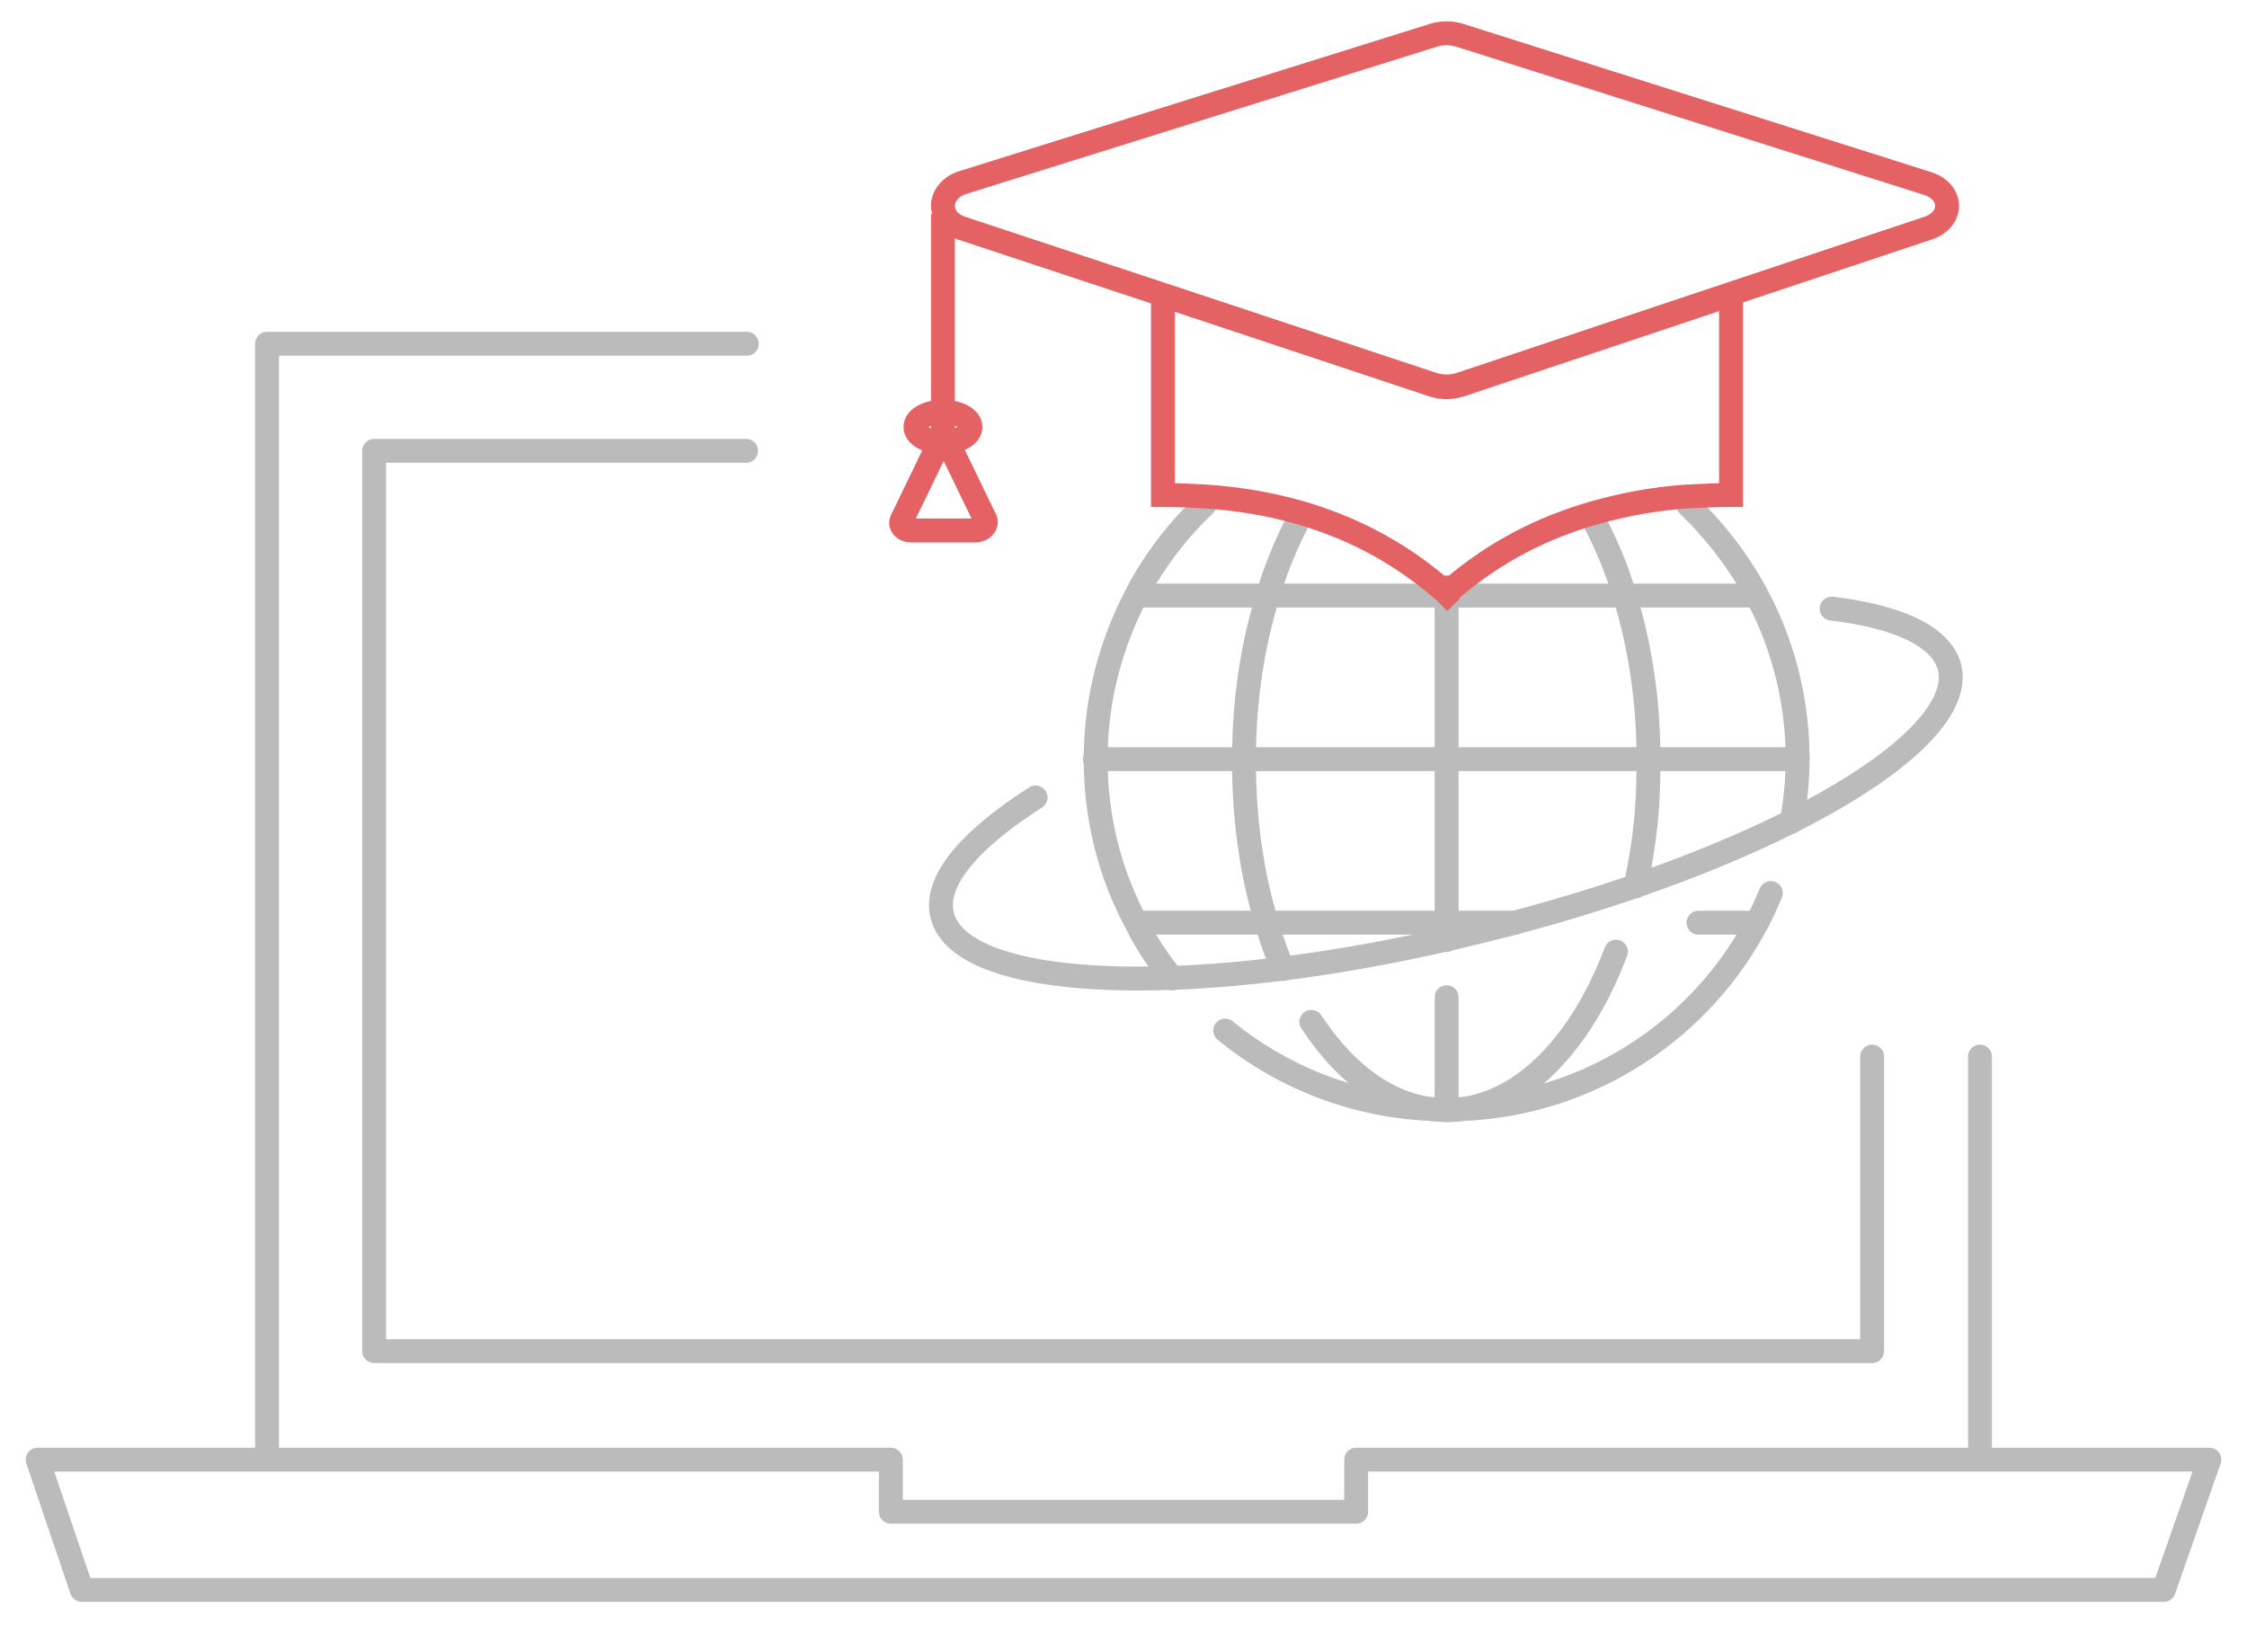 <?xml version="1.0" encoding="utf-8"?>
<!-- Generator: Adobe Illustrator 24.0.0, SVG Export Plug-In . SVG Version: 6.00 Build 0)  -->
<svg version="1.1" id="图层_1" xmlns="http://www.w3.org/2000/svg" xmlns:xlink="http://www.w3.org/1999/xlink" x="0px" y="0px"
	 viewBox="0 0 310.5 228.3" style="enable-background:new 0 0 310.5 228.3;" xml:space="preserve">
<style type="text/css">
	.st0{fill:none;stroke:#E46264;stroke-width:3.3;stroke-miterlimit:10;}
	.st1{fill:none;stroke:#BBBBBB;stroke-width:3.3;stroke-linecap:round;stroke-linejoin:round;stroke-miterlimit:10;}
</style>
<path class="st0" d="M266.5,31.5l-27.3,9.1l-37.4,12.5c-1.2,0.4-2.6,0.4-3.8,0l-37.4-12.4l-27.8-9.2c-1.7-0.6-2.5-1.8-2.5-3.1v0
	c0-1.2,0.9-2.5,2.5-3.1L198,4.9c1.2-0.4,2.6-0.4,3.8,0l64.7,20.5C269.9,26.6,269.9,30.3,266.5,31.5z"/>
<g>
	<g transform="matrix( 1, 0, 0, 1, 0,-2) ">
		<g>
			<path id="Layer0_3_MEMBER_0_MEMBER_0_1_STROKES" class="st1" d="M273.6,148v55.7h31.7l-6.3,18H11.3l-6.1-18h31.7V49.5h66.3
				 M36.9,203.7h86.2v7.2h64.3v-7.2h86.2"/>
		</g>
		<g>
			<path id="Layer0_3_MEMBER_0_MEMBER_0_2_STROKES" class="st1" d="M258.7,148v27.2v13.5h-207v-13.5V81V64.3h51.4"/>
		</g>
	</g>
</g>
<g>
	<path class="st1" d="M247.6,113.5c0.5-2.8,0.8-5.6,0.8-8.6c0-0.2,0-0.4,0-0.6c-0.1-8.3-2.3-16.1-6.1-22.9c-2.4-4.3-5.5-8.2-9-11.6"
		/>
	<path class="st1" d="M166.5,69.7c-3.6,3.4-6.6,7.3-9,11.6c-0.1,0.3-0.3,0.5-0.4,0.8c-3.6,6.8-5.7,14.6-5.7,22.8
		c0,8.2,2,15.9,5.6,22.6c0.2,0.3,0.3,0.6,0.5,1c1.3,2.4,2.8,4.6,4.5,6.7"/>
	<path class="st1" d="M244.7,123.4c-0.7,1.7-1.5,3.4-2.4,5c-8.2,14.8-24,24.8-42,24.9c-0.1,0-0.3,0-0.4,0
		c-11.6,0-22.3-4.1-30.6-10.9"/>
	<line class="st1" x1="151.3" y1="104.9" x2="248.4" y2="104.9"/>
	<line class="st1" x1="199.9" y1="153.4" x2="199.9" y2="137.8"/>
	<polyline class="st1" points="199.9,82.3 199.9,83.1 199.9,104.9 199.9,121.9 199.9,127.5 199.9,128.5 199.9,129.9 	"/>
	<polyline class="st1" points="242.3,82.3 224.5,82.3 200.9,82.3 	"/>
	<polyline class="st1" points="199,82.3 175.2,82.3 157.4,82.3 	"/>
	<line class="st1" x1="234.7" y1="127.5" x2="242.3" y2="127.5"/>
	<polyline class="st1" points="157.4,127.5 157.4,127.5 178.6,127.5 199.9,127.5 209.4,127.5 	"/>
	<path class="st1" d="M223.3,131.5c-4.9,13-13.3,21.6-22.9,21.9c-0.2,0-0.3,0-0.5,0c-7.2,0-13.7-4.6-18.7-12.2"/>
	<path class="st1" d="M226,122.5c0.6-2.8,1.1-5.7,1.4-8.7c0.3-2.7,0.4-5.6,0.4-8.5c0-0.1,0-0.2,0-0.4c0-8.2-1.2-15.8-3.3-22.6
		c-1.1-3.8-2.6-7.2-4.2-10.3"/>
	<path class="st1" d="M177.3,133.9c-0.9-2-1.6-4.1-2.3-6.4c-0.1-0.3-0.2-0.6-0.3-1c0,0,0-0.1,0-0.1c-1.8-6.3-2.8-13.5-2.8-21.1
		c0-0.1,0-0.2,0-0.4c0-8.2,1.2-15.8,3.3-22.6c1.1-3.8,2.6-7.3,4.2-10.4"/>
</g>
<path class="st0" d="M239.2,40.7v27.7c-2,0-4,0.1-6,0.2h0c-4.5,0.3-8.8,1.1-13,2.3h0c-7,2-13.5,5.3-19.4,10.3H199
	c-6-5.1-12.5-8.4-19.5-10.4c-4.2-1.2-8.5-1.9-13-2.2h0c-1.9-0.1-3.9-0.2-5.8-0.2V40.8L198,53.2c1.2,0.4,2.6,0.4,3.8,0L239.2,40.7z"
	/>
<line class="st0" x1="160.6" y1="41.9" x2="160.6" y2="41.9"/>
<line class="st0" x1="160.6" y1="69.5" x2="160.6" y2="69.5"/>
<path class="st0" d="M199,81.2c0.3,0.2,0.6,0.5,0.9,0.8c0,0,0,0,0.1,0.1c0.3-0.3,0.6-0.6,1-0.8"/>
<polyline class="st0" points="130.3,60.5 130.3,56.9 130.3,29.6 "/>
<path class="st0" d="M134.1,59c0,1.2-1.7,2.1-3.8,2.1c-2.1,0-3.8-0.9-3.8-2.1c0-1.2,1.7-2.1,3.8-2.1C132.4,56.9,134.1,57.8,134.1,59
	z"/>
<path class="st0" d="M134.8,73.3h-8.9c-1,0-1.6-0.7-1.3-1.4l4.5-9.3c0.4-0.9,2.2-0.9,2.6,0l4.5,9.3
	C136.4,72.6,135.7,73.3,134.8,73.3z"/>
<path class="st1" d="M253.1,84.1c9.3,1.1,15.2,3.9,16.3,8.1c2.6,10.7-26.4,27.1-64.8,36.5c-38.4,9.5-71.7,8.5-74.4-2.2
	c-1.2-4.7,3.8-10.5,12.9-16.3"/>
</svg>

